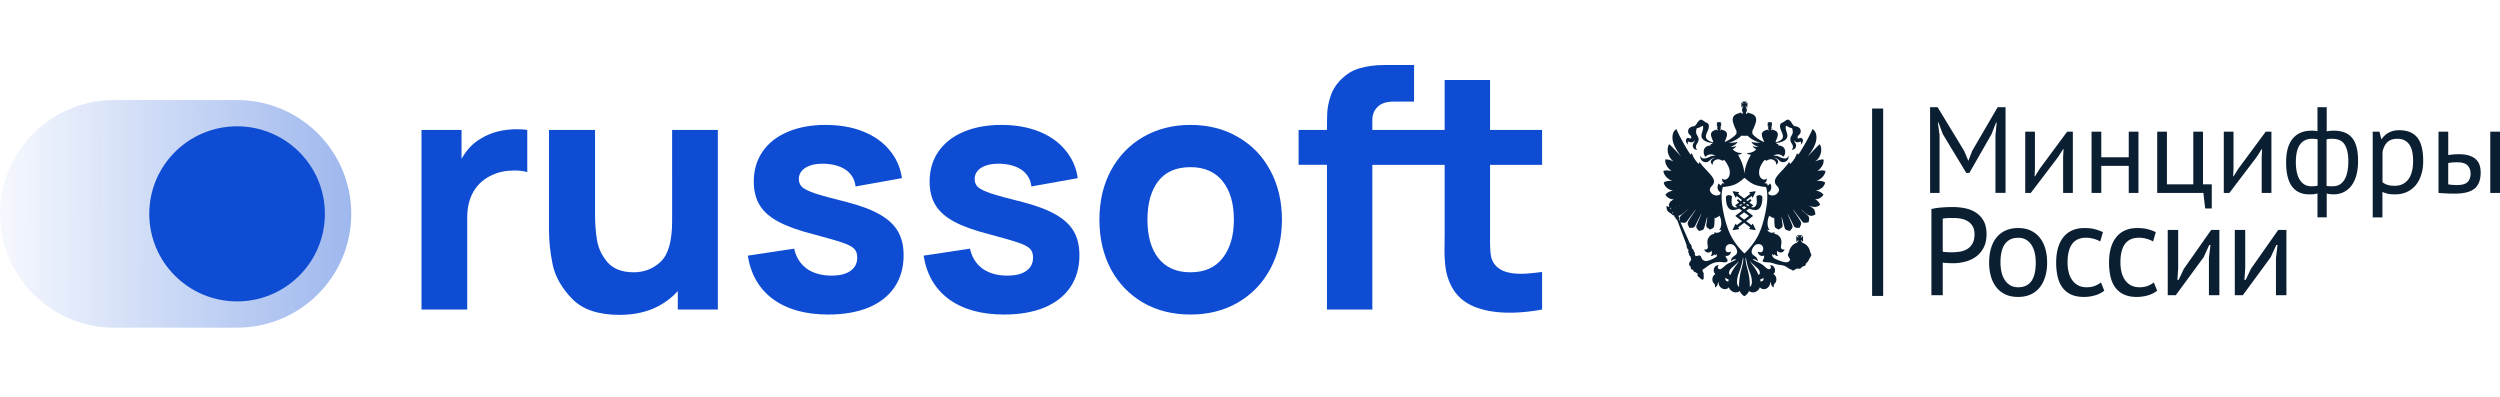<svg width="428" height="68" fill="none" xmlns="http://www.w3.org/2000/svg"><path d="M72.16 22.24h6.855v4.954c.857-1.538 1.962-2.696 3.314-3.474 1.733-1.063 3.79-1.595 6.17-1.595.647 0 1.237.038 1.77.114v7.233c-.59-.19-1.323-.285-2.2-.285-1.446 0-2.732.266-3.855.798-1.371.626-2.418 1.556-3.142 2.79-.724 1.234-1.085 2.734-1.085 4.5v15.718H72.16V22.239Zm33.882 31.664c-3.618 0-6.322-.92-8.112-2.762-1.77-1.841-2.875-3.787-3.313-5.838-.42-2.05-.629-3.986-.629-5.809V22.24h7.884v14.523c0 1.557.114 3.018.343 4.385.228 1.367.828 2.62 1.799 3.759.99 1.139 2.485 1.708 4.485 1.708 1.79 0 3.332-.607 4.627-1.822 1.295-1.234 1.942-3.55 1.942-6.948V22.239h7.826v30.754h-6.855v-3.16c-1.161 1.29-2.58 2.296-4.256 3.017-1.675.703-3.589 1.054-5.741 1.054Zm35.747-.057c-3.885 0-7.027-.873-9.426-2.62-2.38-1.746-3.827-4.233-4.342-7.46l7.941-1.196c.324 1.462 1.038 2.6 2.142 3.417 1.124.797 2.542 1.196 4.256 1.196 1.39 0 2.466-.266 3.228-.797.781-.55 1.171-1.31 1.171-2.278 0-.646-.162-1.14-.486-1.481-.304-.36-.952-.712-1.942-1.054-.971-.341-2.637-.826-4.998-1.452-2.552-.645-4.571-1.367-6.056-2.164-1.485-.797-2.561-1.747-3.228-2.848-.666-1.1-.999-2.449-.999-4.043 0-1.956.504-3.664 1.513-5.126 1.01-1.462 2.438-2.582 4.285-3.36 1.847-.797 4.008-1.196 6.484-1.196 2.399 0 4.532.37 6.398 1.11 1.885.741 3.399 1.804 4.542 3.19 1.161 1.367 1.875 2.97 2.142 4.812l-7.941 1.424c-.133-1.14-.628-2.04-1.485-2.705-.857-.665-2.018-1.054-3.485-1.168l-.599-.028c-1.257 0-2.267.237-3.028.712-.743.474-1.114 1.12-1.114 1.936 0 .55.19 1.006.571 1.367.381.342 1.124.702 2.228 1.082 1.105.36 2.913.854 5.427 1.48 2.361.608 4.247 1.32 5.656 2.136 1.409.798 2.437 1.756 3.084 2.876.648 1.12.972 2.487.972 4.1 0 2.089-.515 3.902-1.543 5.44-1.028 1.518-2.513 2.686-4.456 3.502-1.942.798-4.246 1.196-6.912 1.196Zm30.1 0c-3.885 0-7.027-.873-9.426-2.62-2.381-1.746-3.828-4.233-4.342-7.46l7.941-1.196c.323 1.462 1.037 2.6 2.142 3.417 1.123.797 2.542 1.196 4.256 1.196 1.39 0 2.466-.266 3.227-.797.781-.55 1.172-1.31 1.172-2.278 0-.646-.162-1.14-.486-1.481-.305-.36-.952-.712-1.942-1.054-.971-.341-2.638-.826-4.999-1.452-2.552-.645-4.57-1.367-6.055-2.164-1.486-.797-2.561-1.747-3.228-2.848-.666-1.1-1-2.449-1-4.043 0-1.956.505-3.664 1.514-5.126 1.009-1.462 2.438-2.582 4.285-3.36 1.847-.797 4.008-1.196 6.484-1.196 2.399 0 4.532.37 6.398 1.11 1.885.741 3.399 1.804 4.541 3.19 1.162 1.367 1.875 2.97 2.142 4.812l-7.94 1.424c-.133-1.14-.629-2.04-1.485-2.705-.857-.665-2.019-1.054-3.485-1.168l-.6-.028c-1.257 0-2.266.237-3.028.712-.742.474-1.114 1.12-1.114 1.936 0 .55.191 1.006.572 1.367.381.342 1.123.702 2.228 1.082 1.104.36 2.913.854 5.427 1.48 2.361.608 4.247 1.32 5.654 2.136 1.41.798 2.439 1.756 3.087 2.876.647 1.12.971 2.487.971 4.1 0 2.089-.515 3.902-1.543 5.44-1.029 1.518-2.515 2.686-4.456 3.502-1.942.798-4.246 1.196-6.912 1.196Zm31.925 0c-3.067 0-5.78-.683-8.141-2.05-2.361-1.386-4.198-3.303-5.512-5.752-1.295-2.468-1.942-5.278-1.942-8.429 0-3.17.656-5.98 1.97-8.429 1.333-2.468 3.18-4.385 5.541-5.752 2.381-1.367 5.076-2.05 8.084-2.05 3.065 0 5.78.693 8.141 2.079 2.379 1.367 4.227 3.284 5.541 5.752s1.97 5.268 1.97 8.4c0 3.151-.666 5.961-1.998 8.429-1.314 2.449-3.162 4.366-5.543 5.752-2.361 1.367-5.065 2.05-8.111 2.05Zm-7.37-16.23c0 2.809.628 5.01 1.886 6.605 1.275 1.595 3.104 2.392 5.484 2.392 2.418 0 4.255-.816 5.513-2.448 1.275-1.633 1.914-3.816 1.914-6.55 0-2.79-.639-4.983-1.914-6.578-1.277-1.613-3.115-2.42-5.513-2.42-2.456 0-4.305.807-5.541 2.42-1.218 1.595-1.829 3.788-1.829 6.578ZM222.32 22.24h4.855c0-1.291.02-2.326.058-3.104.057-.798.237-1.671.542-2.62.306-.95.79-1.794 1.457-2.534 1.047-1.159 2.209-1.918 3.484-2.279 1.296-.38 2.704-.57 4.229-.57h5.141v6.265h-3.542c-1.182 0-2.077.295-2.685.883-.61.589-.914 1.339-.914 2.25v1.709h7.141v5.98h-7.141v24.773h-7.77V28.219h-4.855v-5.98Z" fill="#0D4CD3"/><path d="M264.008 52.993c-1.981.36-3.827.54-5.541.54-2.324 0-4.342-.34-6.056-1.024-1.713-.703-2.99-1.813-3.827-3.332a9.452 9.452 0 0 1-1.029-2.904c-.172-.988-.257-2.155-.257-3.503l.029-2.819V28.22h-5.257v-5.98h5.257v-8.542h7.769v8.543h8.912v5.98h-8.912V41.12c0 .987.037 1.784.113 2.392.078.607.248 1.11.515 1.509.782 1.234 2.324 1.85 4.628 1.85.876 0 2.094-.104 3.656-.313v6.436Z" fill="#0D4CD3"/><path d="M40.59 17.129H19.543C8.75 17.129 0 25.852 0 36.612s8.75 19.483 19.543 19.483H40.59c10.793 0 19.543-8.722 19.543-19.483 0-10.76-8.75-19.483-19.543-19.483Z" fill="url(#a)" fill-opacity=".4"/><path d="M40.588 51.6c8.303 0 15.033-6.71 15.033-14.988 0-8.277-6.73-14.987-15.033-14.987-8.303 0-15.033 6.71-15.033 14.987 0 8.277 6.73 14.987 15.033 14.987Z" fill="#0D4CD3"/><path d="M322.398 18.58h-1.894v8.022h1.894V18.58Zm0 8.022h-1.894v8.022h1.894v-8.022Zm0 8.022h-1.894v8.022h1.894v-8.022Zm0 8.022h-1.894v8.022h1.894v-8.022Zm-20.713-9.037a.657.657 0 0 0-.472-.202.895.895 0 0 0-.476.155.081.081 0 0 0-.039.086c0 .008.117.88.028 1.253-.067.28-.284.61-.677.61a.904.904 0 0 1-.263-.042h-.004l.299-.222a.091.091 0 0 0 .035-.074.098.098 0 0 0-.035-.074l-.593-.447a5.75 5.75 0 0 0 .319-.28.087.087 0 0 0 .028-.063.095.095 0 0 0-.025-.066l-.106-.117a.079.079 0 0 0-.056-.027.08.08 0 0 0-.05.02c-.007.004-.164.136-.401.315l-.237-.18.928-.7.071.203c.012.031.04.054.072.054h.004c.028 0 .056-.02.071-.046l.444-.895a.108.108 0 0 0-.004-.093.08.08 0 0 0-.069-.04h-.011l-.914.152c-.032.004-.057.027-.067.063a.093.093 0 0 0 .025.089l.148.144-1.057.797-1.055-.797.149-.144c.021-.023.032-.058.021-.09a.074.074 0 0 0-.063-.062l-.917-.152h-.01a.071.071 0 0 0-.067.04.096.096 0 0 0-.004.093l.44.895c.015.027.043.046.071.046h.004c.032 0 .056-.023.07-.054l.075-.203.93.7-.237.18a8.06 8.06 0 0 1-.398-.315.079.079 0 0 0-.049-.02.067.067 0 0 0-.057.028l-.108.116a.1.1 0 0 0-.025.066c0 .024.011.047.03.063.018.015.135.124.322.28l-.592.447a.092.092 0 0 0-.036.074c0 .031.015.054.036.074l.299.222h-.004a.932.932 0 0 1-.263.042c-.395 0-.614-.33-.681-.61-.089-.374.028-1.245.028-1.253.004-.035-.011-.07-.039-.086a.92.92 0 0 0-.476-.155.64.64 0 0 0-.475.202.073.073 0 0 0-.022.05c-.003.055-.095 1.312.437 1.95a.958.958 0 0 0 .763.354c.053 0 .113 0 .169-.012.303-.039.598-.128.885-.237l.493.366-1.089.809a.095.095 0 0 0-.036.074.09.09 0 0 0 .036.073l1.093.83-.934.707-.071-.198a.084.084 0 0 0-.071-.055h-.003a.084.084 0 0 0-.071.047l-.44.895a.097.097 0 0 0 .003.09.078.078 0 0 0 .067.038h.011l.916-.148c.032-.003.057-.03.064-.062a.1.1 0 0 0-.021-.093l-.153-.148 1.058-.801 1.058.801-.152.148c-.025.023-.032.058-.025.093.007.031.035.055.067.063l.914.147h.011a.08.08 0 0 0 .069-.039.09.09 0 0 0 .004-.09l-.444-.894c-.015-.027-.039-.047-.071-.047h-.004c-.035 0-.06.024-.072.055l-.071.198-.932-.708 1.093-.829a.091.091 0 0 0 .035-.073.098.098 0 0 0-.035-.074l-1.089-.81.491-.365c.285.113.58.198.881.237.06.008.117.012.172.012a.95.95 0 0 0 .762-.354c.532-.638.44-1.895.437-1.95a.094.094 0 0 0-.018-.05Zm-3.088.926.233.175-.233.16c-.081-.055-.159-.105-.235-.16l.235-.175Zm-.852.642.323-.245c.064.043.128.09.198.14a7.71 7.71 0 0 1-.384.21l-.137-.105Zm1.685 1.786-.833.63-.831-.63.831-.619.833.619Zm-.833-1.152-.401-.3c.141-.073.274-.147.401-.225.127.078.262.152.405.225l-.405.3Zm.716-.53a5.067 5.067 0 0 1-.387-.21c.072-.046.136-.093.2-.14l.325.246-.138.105Zm2.654-.934c.033-.07.048-.201.048-.201l-.048-.016v.217Z" fill="#0B1F33"/><path d="M312.453 31.231c-.342-.225-.906-.303-1.481-.245.899-.342 1.512-1.073 1.544-1.727-.469-.148-.955-.07-1.378.035.437-.358 1.155-1.012 1.065-1.973-.421-.112-1.195.21-1.517.37 1.036-.638 1.407-2.147.857-3.003-.325.21-1.805 1.867-2.048 2.058.768-.961 1.125-1.65 1.332-2.296.244-.704.262-1.933-.532-2.346-.377.942-1.689 3.358-2.421 4.361-.082-.077-.145-.182-.248-.202-.175.611-.693 1.424-1.165 1.813-.025-.05-.071-.19-.153-.342-.5.82-1.798 1.945-2.217 2.638-.328.513-.328.976.127 1.455.184.202.532.556.232 1.054-.412.657-1.24.735-1.688.346 0-.116-.003-.23-.007-.334.529-.226.655-1.016.264-1.506a.74.74 0 0 1-.398.377c-.046-.206-.085-.303-.089-.315l-.021-.046h-.046a8.58 8.58 0 0 1-.437-.043c.294-.105.483-.405.441-.805-.455.427-.909.019-1.012-.094-.285-.366-.366-.778-.253-1.408.096-.549.614-1.42.955-1.7.05.05.128.155.296.14.095-.035.254-.125.375-.175a1.01 1.01 0 0 1 .891.124c.391.26.355.549.345.759.592-.366.387-.977-.391-1.203.532 0 .969.534 1.082.6.296.237.717.183.962.054.473-.245.568-.856.441-.98a.542.542 0 0 1-.472.447c-.405.05-.796-.14-1.104-.292a2.337 2.337 0 0 0-.973-.19c.533-.323 1.359-.288 1.654.21.177-.156.288-.296.338-.619.152-.871-.469-1.319-1.132-1.319.018-.21-.119-.315-.296-.245 0-.09-.021-.16-.067-.194.014 0 .036-.008.05-.008.667-.05 1.298-.276 1.639-.67.596-.7-.355-1.587-.014-2.275.327.155.568.358 1.019.428.046.105.088.315.102.428.147.778-.553.906-.371 1.735.078.377.336.506.421.953 0 0 .032.311-.216.584.575.015.877-.518.699-1.012-.078-.202-.276-.393-.276-.63.293.428.557.412 1.011.253.206-.07.223.245.096.498a.864.864 0 0 0 .391-.681c0-.35-.25-.514-.487-.444-.136.016-.405.218-.422-.07-.057-.498.659-.478.514-1.28-.077-.4-.486-.622-1.121-.708-.064-.07-.224-.237-.309-.377-.349-.634-.71-.802-.927-.673-.255.14-.386.26-.596.385-.166.097-.345.148-.455.288-.276.377-.014.961.13 1.319.095.21.325.688.222 1.046-.113.428-.755.697-1.146.786-.024 0-.042.008-.067.008v-.167c.113-.218.209-.479.287-.716.263-.77-.128-1.082-.706-1.23a.256.256 0 0 0-.249-.035h-.018l-.014.129-.078-.027.018-.156h-.036c.067-.05.096-.14.096-.226a.406.406 0 0 0-.064-.218h.078l-.032-.035c-.014-.035-.046-.07-.095-.124a.131.131 0 0 1-.032-.07.203.203 0 0 0 .063.05c.032.036.078.07.096.106l.046.035v-.704l-.046.042c-.014.016-.064.05-.096.09-.031.035-.046.035-.063.05 0-.015.014-.035.032-.07a.332.332 0 0 0 .095-.113l.032-.054h-.653l.032.055c.032.023.071.077.103.112a.204.204 0 0 0 .046.07c-.018-.015-.046-.015-.064-.05-.057-.035-.085-.07-.117-.09l-.025-.043v.716l.032-.035c.032-.035.064-.07.117-.105l.064-.05c-.018.015-.032.05-.046.07-.032.054-.075.085-.103.124l-.032.035h.103c-.057.05-.071.125-.071.218 0 .086.032.175.085.226h-.014l.014.155-.085.028-.018-.129h-.014a.23.23 0 0 0-.237.035c-.59.148-.979.463-.718 1.23a5 5 0 0 0 .296.715v.113c-.589-.21-1.65-.918-1.935-1.346a.853.853 0 0 1-.071-.105h-.003l.01-.463c.205-.377.391-.84.532-1.264.374-1.109-.176-1.572-1.05-1.763a.33.33 0 0 0-.345-.05l-.032.175-.184-.016.014-.225c-.024.007-.056.007-.088.007.124-.07.212-.237.212-.408 0-.125-.056-.272-.152-.343h.152c-.088-.085-.23-.268-.258-.393.11.036.276.199.354.289v-.907c-.078.07-.244.245-.354.26.028-.1.17-.276.258-.365h-.826c.064.09.223.264.237.366-.095-.016-.256-.191-.345-.261v.907c.089-.09.246-.253.345-.289-.014.121-.173.304-.237.393h.142c-.096.07-.142.218-.142.343 0 .171.078.342.205.408-.031 0-.063 0-.113-.015l.018.226-.186.015-.017-.175a.357.357 0 0 0-.347.05c-.867.195-1.417.654-1.044 1.763.128.424.312.89.533 1.264v.479c-.014.015-.032.05-.064.085-.278.428-1.346 1.136-1.935 1.347v-.113a4.62 4.62 0 0 0 .294-.716c.263-.77-.127-1.082-.716-1.23a.232.232 0 0 0-.237-.035h-.015l-.019.129-.078-.027.014-.156h-.014a.356.356 0 0 0 .078-.226c0-.093-.014-.167-.064-.218h.098l-.034-.035a.687.687 0 0 1-.096-.124c-.014-.016-.038-.05-.056-.07.018.015.056.035.071.05.046.036.077.07.115.106l.031.035v-.704l-.031.042c-.034.016-.066.05-.115.09-.015.035-.053.035-.071.05a.21.21 0 0 0 .056-.07c.032-.035.064-.085.096-.113l.034-.054h-.655l.032.055a.917.917 0 0 0 .09.112c.032.035.046.055.046.07-.01-.02-.028-.02-.058-.054-.039-.035-.089-.07-.103-.09l-.049-.043v.716l.049-.035c.014-.034.064-.07.103-.105.033-.015.048-.035.062-.05 0 .015-.014.05-.046.07-.034.054-.076.085-.09.124l-.032.035h.085a.355.355 0 0 0-.075.218c0 .086.032.175.108.226h-.033l.017.155-.088.028-.014-.129h-.018a.23.23 0 0 0-.237.035c-.589.148-.98.463-.718 1.23.083.237.179.498.295.715v.168c-.024 0-.046-.008-.063-.008-.391-.09-1.044-.358-1.153-.786-.105-.358.127-.836.222-1.046.153-.358.409-.942.138-1.32-.12-.14-.293-.19-.465-.287-.205-.12-.332-.245-.596-.385-.208-.129-.564.035-.925.673-.079.14-.246.303-.313.377-.628.086-1.033.304-1.121.708-.147.802.571.786.525 1.28-.018.288-.295.086-.423.07-.249-.07-.493.093-.493.444 0 .147.088.478.391.68-.129-.252-.113-.567.102-.497.455.16.706.175 1.005-.253 0 .233-.193.428-.278.63-.176.498.119 1.027.701 1.011-.264-.272-.211-.583-.211-.583.082-.447.338-.576.423-.953.177-.829-.525-.957-.373-1.735.014-.113.046-.323.097-.428.453-.07.702-.269 1.019-.428.325.688-.616 1.575-.016 2.276.345.393.98.618 1.641.669.014 0 .036.008.053.012-.046.034-.071.1-.071.19-.175-.07-.309.035-.284.245-.685 0-1.288.448-1.139 1.319.046.323.159.463.345.619.286-.498 1.114-.533 1.653-.21-.295-.02-.718.07-.976.19-.306.148-.692.342-1.097.292-.281-.035-.422-.226-.479-.447-.127.124-.032.73.444.98.237.128.66.183.955-.055.113-.07.55-.599 1.086-.599-.775.226-.99.837-.384 1.202-.025-.21-.053-.497.335-.758.215-.148.557-.237.893-.125.116.05.277.14.373.175.166.016.244-.09.295-.14.343.28.844 1.152.953 1.7.122.63.032 1.04-.254 1.409-.096.113-.557.521-1.008.093-.043.401.145.697.44.806-.263.03-.44.042-.444.042h-.046l-.018.047c-.003.008-.042.109-.092.311a.761.761 0 0 1-.39-.377c-.391.49-.271 1.276.254 1.502-.003.109-.007.221-.007.342-.451.381-1.266.3-1.671-.354-.311-.498.046-.856.225-1.054.452-.479.452-.942.123-1.455-.422-.69-1.719-1.817-2.217-2.638-.084.148-.13.288-.147.342-.469-.389-.994-1.202-1.168-1.813-.095.016-.166.125-.249.202-.723-1.003-2.043-3.42-2.416-4.36-.789.412-.774 1.641-.532 2.345.212.646.571 1.335 1.326 2.296-.237-.195-1.717-1.848-2.044-2.058-.547.856-.174 2.365.859 3.003-.316-.16-1.096-.482-1.519-.37-.078.961.628 1.615 1.065 1.973-.426-.105-.913-.183-1.38-.035.032.654.653 1.389 1.525 1.727-.557-.062-1.121.02-1.465.245.064.681.766 1.269 1.608 1.409-.564.07-1.065.342-1.328.716.309.443.764.785 1.455.77a1.463 1.463 0 0 0-.5.346.136.136 0 0 0-.078-.035c-.035.016-.046.07-.035.105v.027a.26.26 0 0 0-.11.175 1.566 1.566 0 0 0-.168.323c.018.008.032.028.046.035a.328.328 0 0 0 .05.187c-.032.035-.046.086-.064.14l-.403-.179c-.022.405.06.736.244.942.145.183.313.155.263.218l.439.295c.079.183.239.183.348.133v.035c0 .19.121.346.278.408-.032.16.032.26.23.335l1.653 4.396c-.063.21 0 .393.147.463a.317.317 0 0 0-.065.21c.065-.05.161-.07.207.078.032.105-.142.443.12.673a.462.462 0 0 0 .253.498c0 .105.088.443.103.564-.119.183-.391.463-.356.77.032.218.11.288.271.343-.066.392.134.568.435.587 0 .288.246.389.405.408.152.125.217.175.391.273-.16.206-.046.478.244.568.031.12.115.225.277.268a.276.276 0 0 0 .373.125c.064-.035.177-.238.078-.413.064-.085.032-.252-.014-.358.096-.19.014-.428-.117-.498.018-.104-.033-.272-.065-.373.232-.16.518-.358.623-.428.564-.443 1.202-.84 1.926-.89.185-.02.525-.036.718-.02.293.035.698.132.937-.07.074-.05.12-.14.106-.226-.032-.202-.232-.377-.295-.556a2.584 2.584 0 0 0-.078-.21.824.824 0 0 0 .515-.055c.127-.05.436-.303.422-.68-.249.128-.845.303-.909-.359-.064-.583.405-1.081 1.139-.863.501.14 1.233 1.307.564 1.817-.325.245-.826.478-.762 1.116a.917.917 0 0 1 .874-.393c-.547.444-.969.498-1.544.837-.501.323-.874.855-1.268.871-.301.016-.469-.377-.174-.68-.295-.07-.686.182-.796.52-.141.464-.031.794.232.981-.355.21-.621.619-.493 1.202.12.479.557.479.391 1.09.244-.07.403-.253.474-.514.031-.183.065-.374.146-.463-.035.366.156.907.614 1.151.31.168.794.234 1.167-.19.152.478.667.89 1.205.871.244 0 .484-.116.667-.233.127.354.454.716.776.887.334-.171.661-.533.796-.887.177.12.422.233.659.233.515.016 1.058-.393 1.203-.871.373.424.86.358 1.169.19.455-.244.646-.785.614-1.151.085.09.117.28.152.463.064.26.221.444.469.514-.167-.611.281-.611.39-1.09.128-.583-.134-.996-.486-1.202.255-.183.377-.513.223-.98-.11-.339-.501-.592-.794-.522.293.304.134.697-.175.681-.389-.016-.762-.552-1.267-.871-.571-.343-.993-.393-1.544-.837a.911.911 0 0 1 .874.393c.064-.638-.437-.871-.764-1.116-.66-.51.064-1.677.575-1.817.725-.218 1.204.28 1.13.863-.08.666-.661.49-.923.358 0 .374.308.627.437.681.148.078.424.12.67.004-.007.066-.018.136-.018.156-.049.568-.327.618-.231.852.136.175 1.025.14 1.268.194.422.063.78.234 1.185.323.454.105.937.105 1.346.288.261.124.557.358.811.498.391.07.328.245.575.245.225 0 .31-.21.598-.296.198-.05.421.035.621-.035.145-.035.208-.198.343-.288.161-.105.384-.105.532-.256.08-.078.097-.226.083-.331l.004.023c.304-.233.536-.575.663-.968a.187.187 0 0 0 .142-.183v-.035a.389.389 0 0 0 .127-.28.451.451 0 0 0-.127-.323v-.035c0-.07-.032-.12-.064-.168-.127-.758-.653-1.369-1.332-1.56v-.035h-.014c0-.035-.014-.054-.039-.054-.095-.105-.209-.268-.223-.374.11.036.294.226.391.304v-1.004c-.097.078-.278.269-.391.303.014-.124.188-.342.276-.427h-.928c.085.085.261.303.276.428-.11-.035-.294-.226-.388-.304v1.004c.097-.078.278-.268.388-.304-.015.125-.191.343-.276.428l.031.016c-.693.175-1.25.805-1.377 1.58a.224.224 0 0 0-.078.167v.035a.451.451 0 0 0-.127.323c0 .1.046.21.127.28v.035c0 .113.064.167.141.183.032.097.071.194.114.28 0-.008 0-.008.01-.02-.056.288-.375.463-.446.463-.569.09-1.197-.175-1.768-.408-.251-.105-.596-.226-.762-.498-.105-.199-.151-.323-.096-.498.064.085.166.183.311.268.015-.085.015-.183.046-.253a.69.69 0 0 0 .653.343c-.166-.156-.244-.568-.166-.926.231.428 1.107.513 1.268-.253-.327.167-.536-.016-.598-.21-.095-.308.225-1.05-.064-1.622-.23-.428-.493-.689-1.103-.794a.665.665 0 0 0 .078-.273c-.565.226-1.051.051-1.281-.443.113.05.276.07.437.07-.501-.447-.469-1.712-.111-2.365.047-.035.065-.07.111-.086.11.245.437.245.603.444.064-.07.096-.09.159-.148 0 0 .014 1.038.078 1.466.064.479.486.428.704.638.255-.307.716-.291.645-.82-.063-.53-.159-1.012-.173-1.37.142.323.421 1.537.533 1.883.18.514.634.358.889.56.168-.358.589-.463.423-1.003-.046-.14-.738-1.736-.84-2.043.244.393.914 1.797 1.121 2.19.23.409.653.21.955.312.057-.296.463-.638.166-1.152-.373-.68-1.25-1.867-1.296-2.035.175.183 1.533 2.035 1.641 2.136.315.304.777.07 1.051.07 0-.338.244-.723-.112-1.116-.325-.343-1.075-.926-1.234-1.125.5.378 1.089.977 1.441 1.074.621.175.844-.097 1.076-.202-.193-.619.063-.907-1.251-1.51 1.137.444 1.641.226 2.045-.124-.16-.444-.565-.817-.893-.942.695.016 1.156-.323 1.457-.77-.255-.373-.762-.646-1.344-.716.857-.128 1.544-.712 1.622-1.393Zm-26.347 4.572c-.014 0-.014.015-.032.035-.096-.016-.096-.14-.078-.245a.137.137 0 0 0 .11-.05l.014.019-.046.034c.018.067.018.137.032.207Zm.313.731-.158-.101c.066-.082.126-.082.19-.035 0 .05 0 .101-.032.136Zm.468-1.09h-.065c-.004-.003-.007-.01-.011-.015.03-.008.062-.008.087-.015 0 .007-.007.02-.011.03Zm9.026 12.746c-.391 0-.667-.268-.469-.646.103.171.309.25.486.269-.017.179-.017.229-.017.377Zm5.937-.646c.2.378-.078.646-.467.646 0-.148 0-.198-.032-.377.18-.016.393-.09.499-.269Zm-5.952-23.094c.892-.21 1.799-.758 2.208-1.221a8.83 8.83 0 0 0 1.103.004c.402.466 1.297 1.003 2.192 1.213-.519 0-1.424-.05-1.537-.19.031.358.723.762 1.178.871-.377.05-.724 0-1.019-.148.159.253.345.444.645.557-.314.428-.969.704-1.614.638.159.21.454.342.709.303-.582 1.016-1.012 2.058-1.114 3.264h-.004v.004c-.095-1.21-.525-2.252-1.104-3.268a.77.77 0 0 0 .701-.303c-.655.07-1.282-.21-1.61-.638.306-.113.487-.304.648-.557a1.736 1.736 0 0 1-1.019.148c.455-.112 1.153-.513 1.185-.871-.124.144-1.029.194-1.548.194Zm-8.167 10.734c-.081.039-.18.086-.255.12v-.023c.078-.035.177-.066.255-.097Zm5.729 4.571a.71.71 0 0 0 .077.273c-.613.105-.872.365-1.096.793-.311.576.014 1.32-.074 1.623-.064.19-.266.377-.593.21.159.77 1.033.68 1.263.253.079.358 0 .77-.159.926a.675.675 0 0 0 .645-.343c.032.07.032.168.048.253a.964.964 0 0 0 .311-.268c.025.085.053.288.018.45a4.434 4.434 0 0 1-.455.285c-.325.175-.923.428-1.262.478-.282.051-.768-.124-.892-.552-.113-.408-.422-.54-.667-.288-.063-.05-.238-.09-.313.04 0 0-.077-.195-.173-.289.064-.21.014-.463-.159-.548-.014-.413-.246-.413-.327-.553-.046-.085-.046-.194.063-.21-.046-.078-.145-.093-.159-.093.032-.175-.017-.393-.231-.463l-1.888-4.272a.272.272 0 0 0-.077-.412v-.035a.469.469 0 0 0 .017-.086 1.38 1.38 0 0 0 .167-.039c.373-.097.955-.696 1.459-1.074-.179.203-.909.786-1.237 1.125-.304.33-.176.661-.127.96l.071.168c.278.02.693.202 1.001-.078.095-.105 1.459-1.957 1.639-2.136-.07.168-.93 1.354-1.319 2.035-.288.514.134.852.184 1.151.309-.104.73.098.955-.31.216-.394.877-1.798 1.121-2.191-.095.307-.794 1.902-.845 2.043-.166.54.256.645.423 1.003.256-.202.714-.043.891-.56.11-.346.391-1.56.536-1.883-.018.358-.113.84-.177 1.37-.064.532.389.513.628.82.23-.21.652-.16.716-.638.064-.428.078-1.466.078-1.466.065.062.097.077.168.147.156-.202.486-.202.596-.443.049.016.064.05.113.086.359.653.387 1.918-.113 2.365.145 0 .327-.02.437-.07-.221.494-.715.669-1.282.443Zm3.528 5.976c-.294.444-.525.767-.716 1.32-.345-.036-.278-.499-.168-.732.231-.463 1.169-1.066 1.641-1.67-.211.386-.501.736-.757 1.082Zm1.019.821c-.191.817-.328 2.023-.262 2.564-.662-.377-.288-1.833-.032-2.459.354-.871.603-1.937.684-2.618.206.517-.252 1.96-.39 2.513Zm1.544 2.564c.063-.541-.064-1.747-.262-2.564-.14-.552-.594-1.996-.391-2.513.078.68.325 1.743.684 2.618.257.627.628 2.082-.031 2.459Zm1.639-2.801c.113.237.179.696-.166.731-.191-.552-.423-.871-.706-1.319-.267-.342-.559-.696-.767-1.081.468.607 1.409 1.206 1.639 1.669Zm-.081-6.244c-.863 1.836-2.443 3.33-2.46 3.31-.018.024-1.597-1.474-2.459-3.31-.863-1.833-1.416-4.716-1.445-6.093-.032-1.377.216-1.965.216-1.965s1.079-.066 1.942-.393c.73-.276 1.526-.98 1.749-1.186.225.206 1.019.906 1.755 1.186.857.331 1.936.393 1.936.393s.246.592.214 1.965c-.035 1.377-.589 4.26-1.448 6.093Zm29.541-4.287a11.296 11.296 0 0 1 1.778-.265 24.39 24.39 0 0 1 1.896-.074c.659 0 1.332.063 2.009.19.681.13 1.3.363 1.857.705a4.06 4.06 0 0 1 1.371 1.416c.353.603.534 1.381.534 2.33 0 .895-.163 1.658-.487 2.288a4.36 4.36 0 0 1-1.291 1.545 5.377 5.377 0 0 1-1.846.871 8.37 8.37 0 0 1-2.147.276c-.078 0-.198-.004-.359-.011a18.002 18.002 0 0 1-1.007-.05 4.157 4.157 0 0 1-.359-.044v5.58h-1.942V35.783h-.007Zm3.73 1.532c-.35 0-.688.008-1.018.02-.329.016-.586.05-.766.105v5.645c.064.028.17.047.318.055.151.007.306.015.465.03.165.016.317.02.465.02h.342c.465 0 .927-.039 1.381-.117a3.502 3.502 0 0 0 1.235-.45c.369-.227.666-.538.894-.946.227-.405.34-.93.34-1.576 0-.56-.11-1.02-.329-1.385a2.492 2.492 0 0 0-.856-.86 3.423 3.423 0 0 0-1.174-.431 8.206 8.206 0 0 0-1.297-.11Zm6.157 7.646c0-.923.11-1.751.331-2.483.219-.73.541-1.353.971-1.863a4.19 4.19 0 0 1 1.565-1.171c.614-.269 1.318-.405 2.11-.405.826 0 1.555.148 2.175.448a4.32 4.32 0 0 1 1.555 1.245c.414.533.72 1.155.921 1.875.204.716.303 1.502.303 2.354 0 .906-.113 1.723-.342 2.447-.226.723-.548 1.342-.971 1.852-.422.51-.94.902-1.554 1.17-.616.269-1.311.405-2.087.405-.856 0-1.594-.148-2.216-.447a4.267 4.267 0 0 1-1.544-1.233 5.329 5.329 0 0 1-.911-1.864 8.369 8.369 0 0 1-.306-2.33Zm1.942 0c0 .525.053 1.038.163 1.544a4.3 4.3 0 0 0 .529 1.354c.245.4.557.716.94.957.384.241.855.362 1.421.362 1.993 0 2.99-1.405 2.99-4.214a7.68 7.68 0 0 0-.162-1.599 4.34 4.34 0 0 0-.519-1.35 2.9 2.9 0 0 0-.93-.949c-.382-.241-.845-.362-1.379-.362-.998 0-1.755.35-2.273 1.055-.522.696-.78 1.766-.78 3.202Zm17.775 4.808a4.638 4.638 0 0 1-1.594.798 6.782 6.782 0 0 1-1.924.268c-.854 0-1.583-.144-2.186-.428a3.802 3.802 0 0 1-1.466-1.19c-.375-.51-.646-1.129-.815-1.852a10.641 10.641 0 0 1-.253-2.404c0-1.887.419-3.346 1.254-4.377.833-1.027 2.037-1.545 3.602-1.545.685 0 1.281.066 1.788.203.504.136.959.303 1.36.501l-.461 1.596a4.902 4.902 0 0 0-2.45-.638c-2.097 0-3.144 1.42-3.144 4.26 0 .54.056 1.062.175 1.563.115.506.3.954.56 1.343.259.389.596.708 1.01.95.419.24.93.36 1.534.36.539 0 1.015-.08 1.42-.244a3.807 3.807 0 0 0 1.015-.584l.575 1.42Zm9.052 0a4.67 4.67 0 0 1-1.595.798 6.783 6.783 0 0 1-1.922.268c-.856 0-1.583-.144-2.188-.428a3.784 3.784 0 0 1-1.465-1.19c-.376-.51-.647-1.129-.817-1.852a10.641 10.641 0 0 1-.253-2.404c0-1.887.42-3.346 1.254-4.377.833-1.027 2.038-1.545 3.603-1.545.684 0 1.28.066 1.788.203.504.136.959.303 1.36.501l-.462 1.596a4.896 4.896 0 0 0-1.128-.467 4.902 4.902 0 0 0-1.321-.171c-2.098 0-3.145 1.42-3.145 4.26 0 .54.057 1.062.174 1.563.118.506.302.954.562 1.343.255.389.596.708 1.014.95.419.24.93.36 1.533.36.541 0 1.017-.08 1.42-.244a3.74 3.74 0 0 0 1.012-.584l.576 1.42Zm8.854-5.618.274-2.214h-.213l-.951 2.085-4.779 6.517h-1.376V39.359h1.788v6.598l-.134 1.96h.212l.895-1.894 4.681-6.664h1.399v11.177h-1.788v-6.384h-.008Zm11.482 0 .274-2.214h-.214l-.952 2.085-4.777 6.517h-1.377V39.359h1.786v6.598l-.136 1.96h.214l.895-1.894 4.681-6.664h1.397v11.177h-1.788v-6.384h-.003Zm-48.021-20.977.209-2.202h-.103l-.79 2.011-3.788 6.626h-.522l-4.015-6.645-.748-1.992h-.103l.29 2.179v9.873h-1.621V18.351h1.289l4.556 7.504.686 1.634h.043l.645-1.677 4.349-7.461h1.351v14.67h-1.728v-9.846Zm11.588 3.645.064-1.3h-.064l-.852 1.343-4.682 6.162h-.958v-10.48h1.664v6.392l-.064 1.237h.082l.813-1.3 4.682-6.33h.976v10.481h-1.666V26.82h.005Zm11.23 1.572h-4.702v4.633h-1.665v-10.48h1.665v4.38h4.702v-4.38h1.664v10.48h-1.664v-4.633Zm14.215 7.295h-1.127l-.311-2.662h-7.905v-10.48h1.666v9.014h4.513v-9.015h1.664v9.015h1.5v4.128Zm8.548-8.867.063-1.3h-.063l-.851 1.343-4.681 6.162h-.959v-10.48h1.664v6.392l-.063 1.237h.084l.814-1.3 4.68-6.33h.976v10.481h-1.664V26.82Zm9.549 6.287a2.634 2.634 0 0 1-.738.148c-.256.016-.49.02-.695.02-1.264 0-2.234-.448-2.915-1.343-.68-.894-1.018-2.276-1.018-4.15 0-1.79.373-3.137 1.125-4.047.749-.907 1.832-1.362 3.245-1.362.386 0 .72.028.996.086v-4.108h1.583v4.128a6.781 6.781 0 0 1 1.229-.106c1.372 0 2.407.401 3.098 1.206.692.806 1.04 2.136 1.04 3.992 0 .88-.092 1.673-.281 2.377-.187.704-.46 1.303-.822 1.794-.363.49-.803.867-1.321 1.132-.522.264-1.122.397-1.799.397-.126 0-.31-.012-.552-.032a2.193 2.193 0 0 1-.592-.116v4.089h-1.583v-4.105Zm-1.019-1.213a4.323 4.323 0 0 0 1.04-.106v-7.944a5.222 5.222 0 0 0-.998-.082c-.857 0-1.528.323-2.009.977-.477.65-.716 1.665-.716 3.05 0 .587.053 1.132.156 1.634.104.502.267.942.49 1.311.221.37.504.657.841.86.338.198.738.3 1.196.3Zm3.514-8.136a7.65 7.65 0 0 0-.447.012 2.431 2.431 0 0 0-.49.093v7.964c.14.027.295.047.469.05.175.009.366.012.571.012.888 0 1.558-.37 2.009-1.112.451-.74.677-1.81.677-3.206 0-1.187-.205-2.12-.613-2.797-.407-.673-1.132-1.016-2.176-1.016Zm6.972-1.214h1.142l.313 1.257h.082c.32-.49.73-.864 1.238-1.12.507-.257 1.085-.39 1.736-.39 1.387 0 2.42.413 3.099 1.238.677.824 1.019 2.174 1.019 4.046 0 .879-.115 1.672-.345 2.377-.23.704-.55 1.303-.969 1.793-.416.49-.92.868-1.509 1.132-.589.265-1.245.397-1.967.397-.514 0-.918-.031-1.217-.093a4.832 4.832 0 0 1-.969-.327v4.361h-1.664v-14.67h.011Zm4.202 1.214c-.706 0-1.266.187-1.675.556-.409.37-.697.934-.863 1.689V31.2c.249.194.532.346.852.45.319.106.741.156 1.27.156.959 0 1.719-.357 2.28-1.077.561-.72.84-1.778.84-3.175 0-.572-.049-1.093-.145-1.56-.096-.467-.251-.867-.469-1.194a2.287 2.287 0 0 0-.831-.767c-.339-.183-.759-.276-1.259-.276Zm8.715 2.79c.334-.055.654-.093.959-.117.305-.02.596-.031.873-.031.706 0 1.3.082 1.778.241.479.16.863.381 1.155.662.29.28.495.61.613.995.117.386.177.794.177 1.226 0 1.272-.352 2.194-1.05 2.766-.699.572-1.836.86-3.401.86-.887 0-1.81-.043-2.768-.125v-10.48h1.664v4.003Zm0 5.01a8.928 8.928 0 0 0 1.477.125c.873 0 1.484-.17 1.832-.513.347-.343.522-.829.522-1.455 0-.56-.172-1.02-.511-1.385-.342-.362-.934-.545-1.78-.545-.237 0-.493.008-.769.02a3.407 3.407 0 0 0-.771.124v3.63Zm7.198-9.014h1.666v10.481h-1.666v-10.48Z" fill="#0B1F33"/><defs><linearGradient id="a" x1="60.133" y1="36.612" x2="-6.765" y2="36.449" gradientUnits="userSpaceOnUse"><stop stop-color="#0D4CD3"/><stop offset="1" stop-color="#0D4CD3" stop-opacity="0"/></linearGradient></defs></svg>